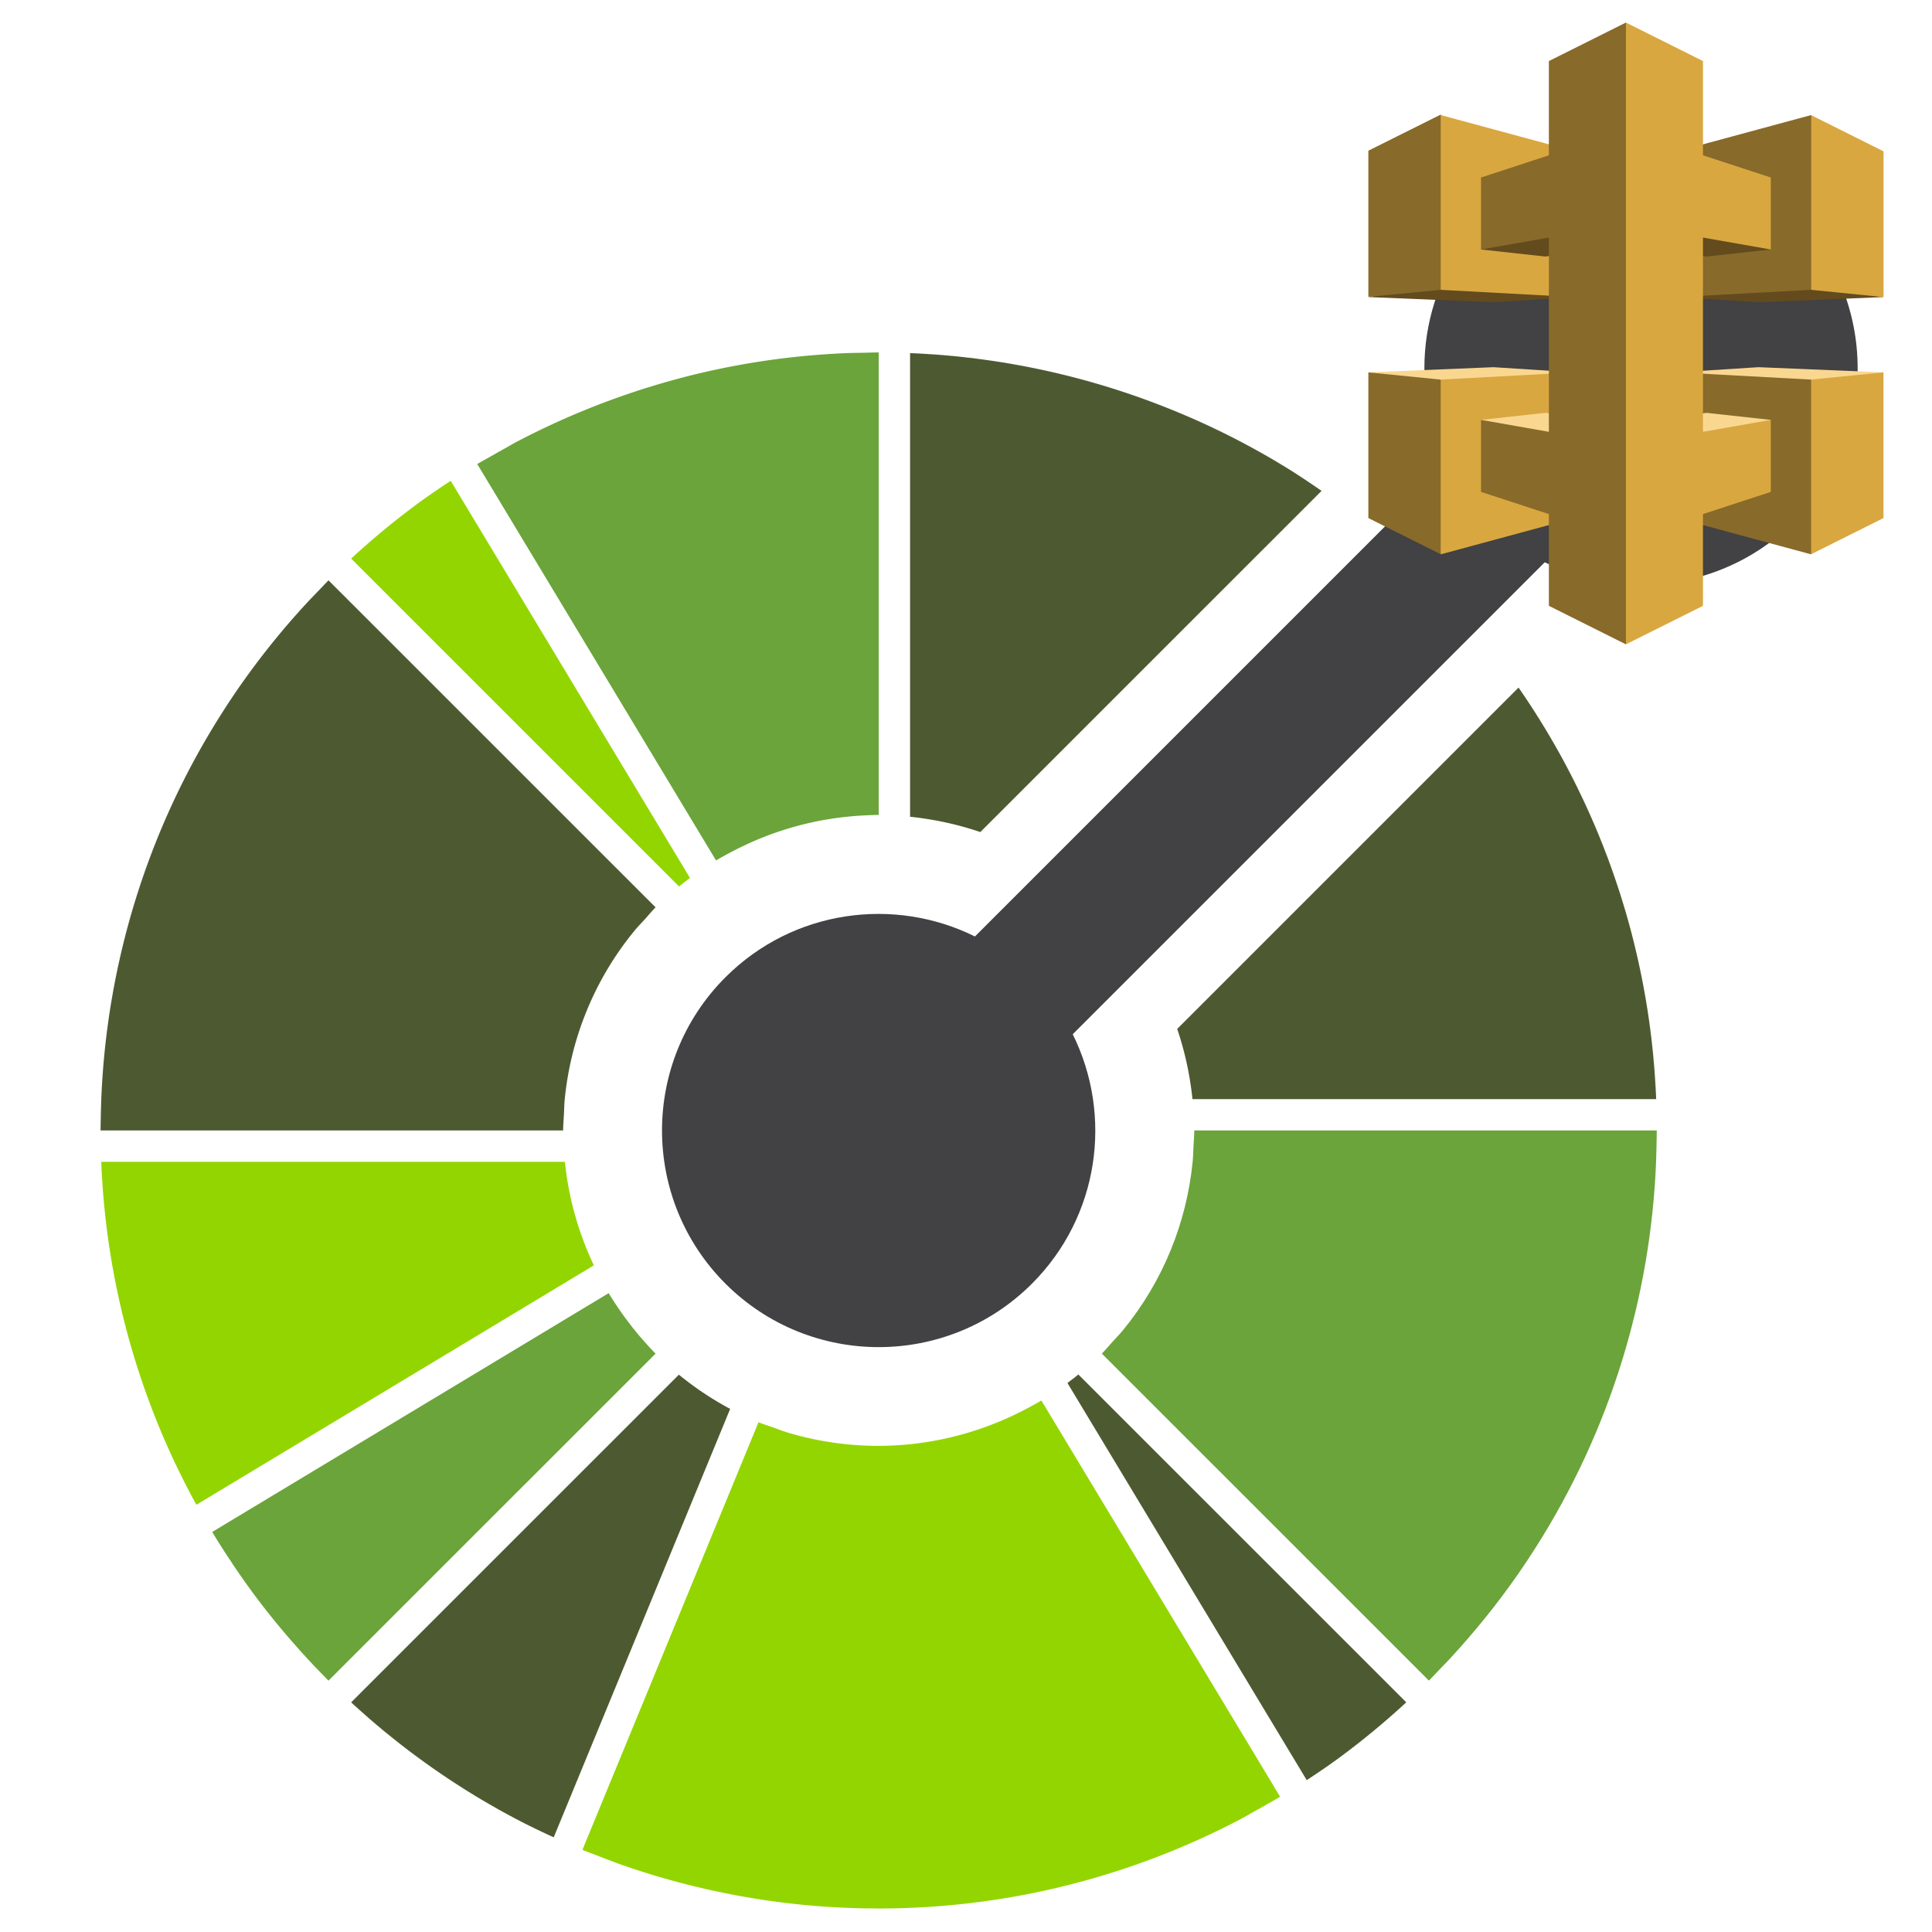 <?xml version="1.0" encoding="UTF-8" standalone="no"?>
<svg
   height="1875"
   viewBox="-48.583 -136.229 659.622 591.85"
   width="1875"
   version="1.1"
   id="svg87"
   sodipodi:docname="openapi4aws.svg"
   inkscape:version="1.1.1 (eb90963e84, 2021-10-02)"
   xmlns:inkscape="http://www.inkscape.org/namespaces/inkscape"
   xmlns:sodipodi="http://sodipodi.sourceforge.net/DTD/sodipodi-0.dtd"
   xmlns="http://www.w3.org/2000/svg"
   xmlns:svg="http://www.w3.org/2000/svg">
  <defs
     id="defs91" />
  <sodipodi:namedview
     id="namedview89"
     pagecolor="#ffffff"
     bordercolor="#666666"
     borderopacity="1.0"
     inkscape:pageshadow="2"
     inkscape:pageopacity="0.0"
     inkscape:pagecheckerboard="0"
     showgrid="false"
     inkscape:zoom="0.55220228"
     inkscape:cx="834.839"
     inkscape:cy="937.15657"
     inkscape:window-width="1551"
     inkscape:window-height="1314"
     inkscape:window-x="1243"
     inkscape:window-y="97"
     inkscape:window-maximized="0"
     inkscape:current-layer="svg87"
     height="1950px" />
  <path
     d="M 144.286,226.555 H -14.004 c 0.03,0.78 0.05,1.55 0.09,2.32 0.06,1.49 0.17,2.97 0.26,4.46 0.04,0.64 0.07,1.28 0.12,1.91 0.12,1.72 0.27,3.44 0.43,5.15 0.04,0.39 0.07,0.78 0.11,1.15 0.18,1.91 0.39,3.82 0.61,5.71 0.01,0.18 0.03,0.37 0.06,0.55 0.25,2.04 0.51,4.09 0.81,6.12 0,0.03 0,0.06 0.01,0.08 a 266.05,266.05 0 0 0 8.18,37.4 c 0.02,0.05 0.04,0.1 0.05,0.15 0.57,1.94 1.17,3.86 1.78,5.77 0.04,0.11 0.08,0.23 0.11,0.34 0.03,0.11 0.07,0.22 0.11,0.34 0.56,1.73 1.15,3.45 1.74,5.18 0.15,0.43 0.3,0.87 0.46,1.31 0.53,1.49 1.07,2.98 1.63,4.48 0.26,0.67 0.51,1.34 0.76,2.02 0.49,1.24 0.96,2.47 1.45,3.7 0.37,0.93 0.75,1.86 1.14,2.78 0.4,0.97 0.8,1.92 1.21,2.89 0.5,1.18 1.03,2.35 1.55,3.53 0.31,0.7 0.63,1.39 0.94,2.09 0.64,1.41 1.3,2.82 1.97,4.22 0.22,0.45 0.43,0.9 0.65,1.34 0.78,1.62 1.57,3.21 2.37,4.8 0.14,0.24 0.25,0.49 0.38,0.73 0.9,1.76 1.82,3.51 2.77,5.25 0.04,0.08 0.09,0.15 0.12,0.24 0.2,0.36 0.42,0.71 0.62,1.07 l 135.19,-81.43 0.5,-0.3 c -5.33,-11.24 -8.65,-23.2 -9.89,-35.35 z"
     fill="#93d500"
     id="path67" />
  <path
     d="m 183.196,299.225 -0.38,0.38 -111.5,111.49 c 0.57,0.53 1.14,1.08 1.73,1.59 1.04,0.95 2.1,1.88 3.15,2.81 0.55,0.48 1.08,0.96 1.63,1.44 1.26,1.09 2.54,2.15 3.81,3.22 0.35,0.29 0.68,0.57 1.03,0.86 a 255.576,255.576 0 0 0 4.91,3.94 c 1.58,1.25 3.17,2.46 4.79,3.68 0.07,0.04 0.12,0.08 0.18,0.13 a 266.48,266.48 0 0 0 20.86,14.1 c 0.24,0.16 0.49,0.3 0.74,0.46 1.37,0.81 2.73,1.62 4.11,2.42 l 2.52,1.44 c 0.8,0.46 1.59,0.9 2.39,1.34 1.45,0.79 2.9,1.58 4.36,2.35 0.2,0.11 0.4,0.22 0.61,0.32 4.05,2.12 8.17,4.09 12.33,5.99 l 3.96,-9.61 56.08,-136.17 0.2,-0.5 c -6.12,-3.28 -11.99,-7.16 -17.51,-11.68 z"
     fill="#4d5a31"
     id="path69" />
  <path
     d="m 171.586,288.115 a 95.492,95.492 0 0 1 -3.48,-4.1 c -1,-1.23 -1.96,-2.47 -2.89,-3.73 -1.07,-1.44 -2.11,-2.9 -3.1,-4.38 -0.99,-1.49 -1.97,-2.99 -2.89,-4.51 l -135.36,81.53 c 2.08,3.46 4.24,6.82 6.46,10.14 0.07,0.12 0.14,0.24 0.22,0.35 0.02,0.05 0.05,0.08 0.08,0.13 0.07,0.1 0.14,0.22 0.21,0.33 0.01,0.01 0.02,0.02 0.02,0.04 0.18,0.26 0.36,0.52 0.54,0.79 0.01,0.01 0.02,0.03 0.04,0.05 0.02,0.02 0.01,0.01 0.01,0.02 2.35,3.47 4.77,6.89 7.26,10.23 0.05,0.07 0.11,0.14 0.16,0.21 0.06,0.07 0.11,0.14 0.16,0.21 1.09,1.43 2.17,2.86 3.29,4.28 0.15,0.19 0.29,0.37 0.45,0.55 1.14,1.47 2.31,2.92 3.5,4.35 0.28,0.34 0.57,0.68 0.85,1.03 1.07,1.28 2.14,2.55 3.23,3.81 0.47,0.54 0.95,1.09 1.43,1.62 0.93,1.06 1.85,2.12 2.8,3.16 0.52,0.57 1.06,1.15 1.59,1.72 0.24,0.27 0.48,0.52 0.73,0.79 0.69,0.75 1.38,1.5 2.08,2.24 0.28,0.29 0.58,0.58 0.86,0.88 1.23,1.28 2.48,2.57 3.74,3.83 l 111.67,-111.65 c -1.28,-1.28 -2.48,-2.6 -3.66,-3.92 z"
     fill="#6ba43a"
     id="path71" />
  <path
     d="m 319.596,299.165 c -1.23,0.99 -2.47,1.96 -3.73,2.89 l 0.27,0.47 81.42,135.13 c 3.77,-2.46 7.5,-5 11.14,-7.67 7.88,-5.81 15.5,-12.11 22.85,-18.89 l -111.51,-111.49 z"
     fill="#4d5a31"
     id="path73" />
  <path
     d="m 385.726,438.765 -2.76,-4.59 -76,-126.13 c -1.54,0.92 -3.11,1.76 -4.68,2.6 -1.59,0.86 -3.18,1.65 -4.8,2.42 -14.6,6.92 -30.4,10.46 -46.23,10.46 -10.37,0 -20.73,-1.5 -30.75,-4.49 -1.71,-0.51 -3.38,-1.18 -5.06,-1.78 -1.69,-0.59 -3.4,-1.11 -5.06,-1.79 l -56.04,136.08 -2.19,5.33 -1.88,4.57 -0.01,0.02 c 0.14,0.06 0.29,0.11 0.43,0.17 0.16,0.06 0.31,0.11 0.46,0.18 h 0.02 c 0.04,0.02 0.08,0.03 0.11,0.04 1.32,0.55 2.65,1.01 3.98,1.53 1.67,0.65 3.33,1.31 5,1.92 0.86,0.31 1.7,0.67 2.55,0.97 h 0.01 a 267.42,267.42 0 0 0 54.19,12.97 c 0.73,0.09 1.44,0.19 2.17,0.29 0.75,0.09 1.51,0.16 2.27,0.25 1.42,0.16 2.84,0.32 4.27,0.46 l 1.06,0.09 c 1.75,0.17 3.5,0.32 5.24,0.44 0.6,0.05 1.2,0.07 1.79,0.12 1.53,0.1 3.06,0.19 4.59,0.26 0.94,0.06 1.88,0.08 2.82,0.12 1.22,0.04 2.43,0.09 3.65,0.13 1.75,0.04 3.52,0.05 5.28,0.06 0.42,0 0.83,0.01 1.25,0.02 14.75,0 29.5,-1.23 44.09,-3.68 0.24,-0.04 0.49,-0.08 0.74,-0.11 1.54,-0.27 3.08,-0.56 4.62,-0.84 0.88,-0.17 1.77,-0.34 2.63,-0.51 0.9,-0.19 1.81,-0.37 2.71,-0.57 1.5,-0.31 3,-0.64 4.51,-0.99 0.27,-0.06 0.54,-0.11 0.81,-0.19 22.18,-5.16 43.6,-13.16 63.72,-23.75 v -0.01 c 1.32,-0.69 2.61,-1.48 3.92,-2.2 1.56,-0.85 3.11,-1.74 4.67,-2.63 1.07,-0.61 2.16,-1.18 3.23,-1.82 0.01,-0.01 0.02,-0.02 0.03,-0.02 h 0.01 c 0.02,-0.01 0.03,-0.02 0.05,-0.03 l 0.02,-0.02 -0.2,-0.33 0.2,0.33 c 0.01,0 0.02,-0.01 0.03,-0.01 0.02,-0.01 0.03,-0.02 0.05,-0.03 0.06,-0.04 0.12,-0.07 0.18,-0.11 0.34,-0.21 0.69,-0.41 1.04,-0.62 z m -202.47,-306.22 c 1.23,-1 2.48,-1.96 3.73,-2.9 l -0.27,-0.46 -81.42,-135.14 c -3.78,2.47 -7.51,5.02 -11.16,7.69 -7.87,5.8 -15.5,12.09 -22.83,18.86 L 182.816,132.095 Z"
     fill="#93d500"
     id="path75" />
  <path
     d="m 63.576,28.025 c -1.27,1.27 -2.47,2.58 -3.71,3.86 -1.23,1.29 -2.49,2.57 -3.7,3.87 a 266.156,266.156 0 0 0 -22.56,27.96 c -0.33,0.45 -0.65,0.93 -0.98,1.39 -0.76,1.12 -1.52,2.23 -2.26,3.35 -0.78,1.16 -1.55,2.34 -2.3,3.51 -0.28,0.43 -0.56,0.87 -0.83,1.3 -25.65,40.23 -39.39,85.86 -41.24,131.87 -0.07,1.79 -0.11,3.58 -0.15,5.36 -0.03,1.78 -0.09,3.57 -0.09,5.35 H 143.686 c 0,-1.78 0.16,-3.56 0.26,-5.35 0.09,-1.79 0.11,-3.58 0.29,-5.36 2.04,-20.56 9.98,-40.64 23.82,-57.5 1.12,-1.37 2.39,-2.66 3.6,-3.98 1.19,-1.33 2.31,-2.7 3.59,-3.98 z m 325.85,-39.2 c -0.21,-0.13 -0.44,-0.26 -0.65,-0.39 -1.39,-0.85 -2.79,-1.67 -4.2,-2.49 -0.81,-0.47 -1.63,-0.93 -2.44,-1.39 -0.83,-0.46 -1.64,-0.92 -2.47,-1.37 a 901.4,901.4 0 0 0 -4.29,-2.32 c -0.23,-0.11 -0.45,-0.23 -0.68,-0.35 -9.26,-4.84 -18.77,-9.1 -28.48,-12.8 -0.25,-0.1 -0.5,-0.2 -0.75,-0.29 -2.12,-0.79 -4.24,-1.58 -6.38,-2.32 a 267.084,267.084 0 0 0 -53.21,-12.63 l -2.22,-0.3 c -0.75,-0.09 -1.49,-0.16 -2.23,-0.24 -1.43,-0.17 -2.85,-0.33 -4.29,-0.47 -0.39,-0.04 -0.79,-0.06 -1.2,-0.11 -1.69,-0.15 -3.4,-0.3 -5.1,-0.43 l -1.99,-0.12 c -1.45,-0.09 -2.93,-0.2 -4.38,-0.26 -0.78,-0.04 -1.56,-0.07 -2.33,-0.09 V 108.745 c 8.12,0.84 16.17,2.57 23.98,5.22 l 116.51,-116.49 c -4.33,-3 -8.7,-5.92 -13.2,-8.65 z"
     fill="#4d5a31"
     id="path77" />
  <path
     d="m 246.076,-49.675 c -1.79,0.04 -3.58,0.04 -5.36,0.11 -11.17,0.45 -22.32,1.59 -33.38,3.45 -0.24,0.04 -0.48,0.08 -0.73,0.12 -1.55,0.27 -3.09,0.55 -4.63,0.84 -0.87,0.17 -1.75,0.33 -2.63,0.5 -0.91,0.18 -1.81,0.37 -2.72,0.57 -1.5,0.31 -3,0.64 -4.49,0.99 -0.28,0.05 -0.55,0.12 -0.82,0.18 a 267.465,267.465 0 0 0 -63.73,23.76 c -1.31,0.7 -2.59,1.49 -3.9,2.2 -1.56,0.86 -3.12,1.74 -4.67,2.63 -1.15,0.67 -2.32,1.28 -3.47,1.96 -0.01,0.01 -0.03,0.02 -0.04,0.02 -0.08,0.05 -0.16,0.1 -0.24,0.14 -0.3,0.19 -0.61,0.34 -0.91,0.52 l 0.01,0.02 2.77,4.59 78.75,130.73 c 1.54,-0.92 3.11,-1.77 4.68,-2.61 1.58,-0.85 3.18,-1.65 4.79,-2.41 a 107.25,107.25 0 0 1 35.36,-9.91 c 1.78,-0.18 3.56,-0.33 5.35,-0.42 1.78,-0.09 3.57,-0.18 5.36,-0.18 V -49.785 c -1.79,0 -3.57,0.08 -5.35,0.11 z"
     fill="#6ba43a"
     id="path79" />
  <path
     d="m 516.766,202.795 c -0.08,-1.42 -0.16,-2.83 -0.26,-4.26 a 75.4,75.4 0 0 0 -0.14,-2.12 c -0.11,-1.67 -0.25,-3.34 -0.41,-5.01 -0.03,-0.43 -0.07,-0.86 -0.11,-1.29 -0.18,-1.87 -0.38,-3.73 -0.6,-5.59 -0.02,-0.15 -0.03,-0.3 -0.05,-0.45 l -0.03,-0.21 c -0.24,-2.01 -0.51,-4.02 -0.79,-6.02 l -0.03,-0.19 a 266.454,266.454 0 0 0 -8.16,-37.33 c -0.03,-0.09 -0.05,-0.16 -0.08,-0.24 -0.57,-1.91 -1.16,-3.8 -1.75,-5.69 -0.09,-0.25 -0.17,-0.5 -0.25,-0.75 -0.56,-1.71 -1.13,-3.41 -1.72,-5.11 l -0.48,-1.38 c -0.52,-1.47 -1.06,-2.94 -1.6,-4.41 -0.27,-0.7 -0.53,-1.4 -0.81,-2.09 -0.46,-1.22 -0.93,-2.43 -1.42,-3.63 -0.38,-0.97 -0.77,-1.92 -1.16,-2.86 -0.39,-0.95 -0.79,-1.88 -1.18,-2.82 -0.52,-1.2 -1.05,-2.4 -1.58,-3.59 -0.3,-0.67 -0.6,-1.35 -0.91,-2.03 -0.65,-1.42 -1.32,-2.85 -1.99,-4.27 -0.21,-0.42 -0.42,-0.86 -0.63,-1.29 -0.78,-1.62 -1.58,-3.25 -2.4,-4.85 -0.11,-0.22 -0.23,-0.45 -0.34,-0.67 -0.91,-1.77 -1.85,-3.55 -2.79,-5.3 -0.04,-0.06 -0.07,-0.13 -0.11,-0.19 a 266.99,266.99 0 0 0 -15.11,-24.52 l -116.54,116.54 c 2.65,7.81 4.37,15.86 5.21,23.97 h 158.32 c -0.04,-0.79 -0.06,-1.58 -0.1,-2.35 z"
     fill="#4d5a31"
     id="path81" />
  <path
     d="m 359.166,215.845 c 0,1.79 -0.17,3.57 -0.26,5.36 -0.09,1.79 -0.12,3.58 -0.3,5.35 -2.04,20.57 -9.97,40.65 -23.81,57.52 -1.12,1.37 -2.39,2.65 -3.6,3.98 -1.2,1.32 -2.31,2.69 -3.59,3.97 l 111.67,111.65 c 1.27,-1.27 2.46,-2.58 3.7,-3.87 1.24,-1.29 2.5,-2.56 3.7,-3.87 8.26,-8.95 15.82,-18.31 22.62,-28.04 0.28,-0.39 0.53,-0.77 0.8,-1.15 0.83,-1.19 1.63,-2.4 2.45,-3.6 0.71,-1.08 1.42,-2.15 2.11,-3.24 0.35,-0.52 0.69,-1.06 1.02,-1.58 25.61,-40.21 39.32,-85.79 41.16,-131.77 0.07,-1.78 0.11,-3.57 0.14,-5.36 0.04,-1.78 0.09,-3.56 0.09,-5.35 z"
     fill="#6ba43a"
     id="path83" />
  <path
     d="m 563.986,-96.685 c -28.89,-28.89 -75.73,-28.89 -104.62,0 -23.05,23.04 -27.66,57.49 -13.93,85.15 l -161.16,161.15 c -27.66,-13.72 -62.12,-9.12 -85.17,13.92 -28.89,28.89 -28.88,75.73 0,104.62 28.9,28.89 75.75,28.88 104.64,0 23.05,-23.05 27.65,-57.5 13.92,-85.16 l 161.16,-161.14 c 27.67,13.72 62.11,9.12 85.16,-13.93 28.89,-28.88 28.89,-75.72 0,-104.61 z"
     fill="#424143"
     id="path85" />
  <path
     d="m 594.501,-68.691 -42.705,1.769 -27.683,-1.766 45.789,-4.389 24.599,4.385"
     fill="#634b1e"
     id="path253"
     style="stroke-width:0.687" />
  <path
     d="m 569.803,-71.16 24.698,2.468 v -49.751 l -24.698,-12.351 -1.896,2.048 v 55.469 l 1.896,2.117"
     fill="#d9a740"
     id="path255"
     style="stroke-width:0.687" />
  <path
     d="m 524.113,-118.471 45.69,-12.366 v 59.677 l -45.69,2.471 v -49.783"
     fill="#886a2a"
     id="path257"
     style="stroke-width:0.687" />
  <path
     d="m 418.602,-68.691 42.705,1.769 27.683,-1.766 -45.658,-4.89 -24.73,4.887"
     fill="#634b1e"
     id="path259"
     style="stroke-width:0.687" />
  <path
     d="m 443.3,-71.16 -24.698,2.395 v -49.901 l 24.698,-12.33 1.137,2.124 v 55.849 l -1.137,1.864"
     fill="#886a2a"
     id="path261"
     style="stroke-width:0.687" />
  <path
     d="m 488.99,-118.471 -45.69,-12.366 v 59.677 l 45.69,2.471 v -49.783"
     fill="#d9a740"
     id="path263"
     style="stroke-width:0.687" />
  <g
     id="g271"
     transform="matrix(0.687,0,0,0.687,418.602,-162.854)">
    <path
       d="m 256,174.486 -62.152,-2.576 -40.289,2.571 66.35,6.707 36.091,-6.702"
       fill="#fad791"
       id="path265" />
    <path
       d="M 220.055,178.078 256,174.486 v 72.405 l -35.945,17.975 -1.888,-4.111 v -78.983 l 1.888,-3.694"
       fill="#d9a740"
       id="path267" />
    <path
       d="m 153.559,246.934 66.496,17.997 v -86.853 l -66.496,-3.597 v 72.453"
       fill="#886a2a"
       id="path269" />
  </g>
  <g
     id="g279"
     transform="matrix(0.687,0,0,0.687,418.602,-162.854)">
    <path
       d="m 0,174.486 62.152,-2.576 40.289,2.571 L 35.51,181.769 0,174.486"
       fill="#fad791"
       id="path273" />
    <path
       d="M 35.945,178.078 0,174.486 v 72.405 l 35.945,17.975 2.179,-3.24 v -79.857 l -2.179,-3.691"
       fill="#886a2a"
       id="path275" />
    <path
       d="m 102.441,246.934 -66.496,17.997 v -86.853 l 66.496,-3.597 v 72.453"
       fill="#d9a740"
       id="path277" />
  </g>
  <g
     id="g293"
     transform="matrix(0.687,0,0,0.687,418.602,-162.854)">
    <path
       d="m 95.553,106.629 32.966,-5.781 65.814,9.319 5.669,3.261 -31.966,3.498 -72.483,-10.297"
       fill="#634b1e"
       id="path281" />
    <path
       d="m 160.447,106.629 -32.966,-5.781 -68.648,10.652 -2.835,1.928 31.966,3.498 72.483,-10.297"
       fill="#634b1e"
       id="path283" />
    <path
       d="m 95.553,204.899 32.966,5.781 65.648,-9.18 5.835,-3.4 -31.966,-3.498 -72.483,10.297"
       fill="#fad791"
       id="path285" />
    <path
       d="m 160.447,204.899 -32.966,5.781 -69.148,-9.847 -2.335,-2.733 31.966,-3.498 72.483,10.297"
       fill="#fad791"
       id="path287" />
    <path
       d="M 200.002,113.428 V 77.641 L 166.289,66.616 V 19.776 L 128,0.634 v 0.001 l -1.597,2.543 -0.291,302.588 1.888,3.891 38.289,-19.142 v -45.603 l 33.713,-11.025 V 198.1 l -33.713,5.935 v -96.542 l 33.713,5.935"
       fill="#d9a740"
       id="path289" />
    <path
       d="m 89.711,19.776 v 46.84 L 55.998,77.641 v 35.787 l 33.713,-5.935 v 96.542 L 55.998,198.1 v 35.787 l 33.713,11.025 v 45.603 L 128,309.657 V 0.634 L 89.711,19.776"
       fill="#886a2a"
       id="path291" />
  </g>
</svg>
